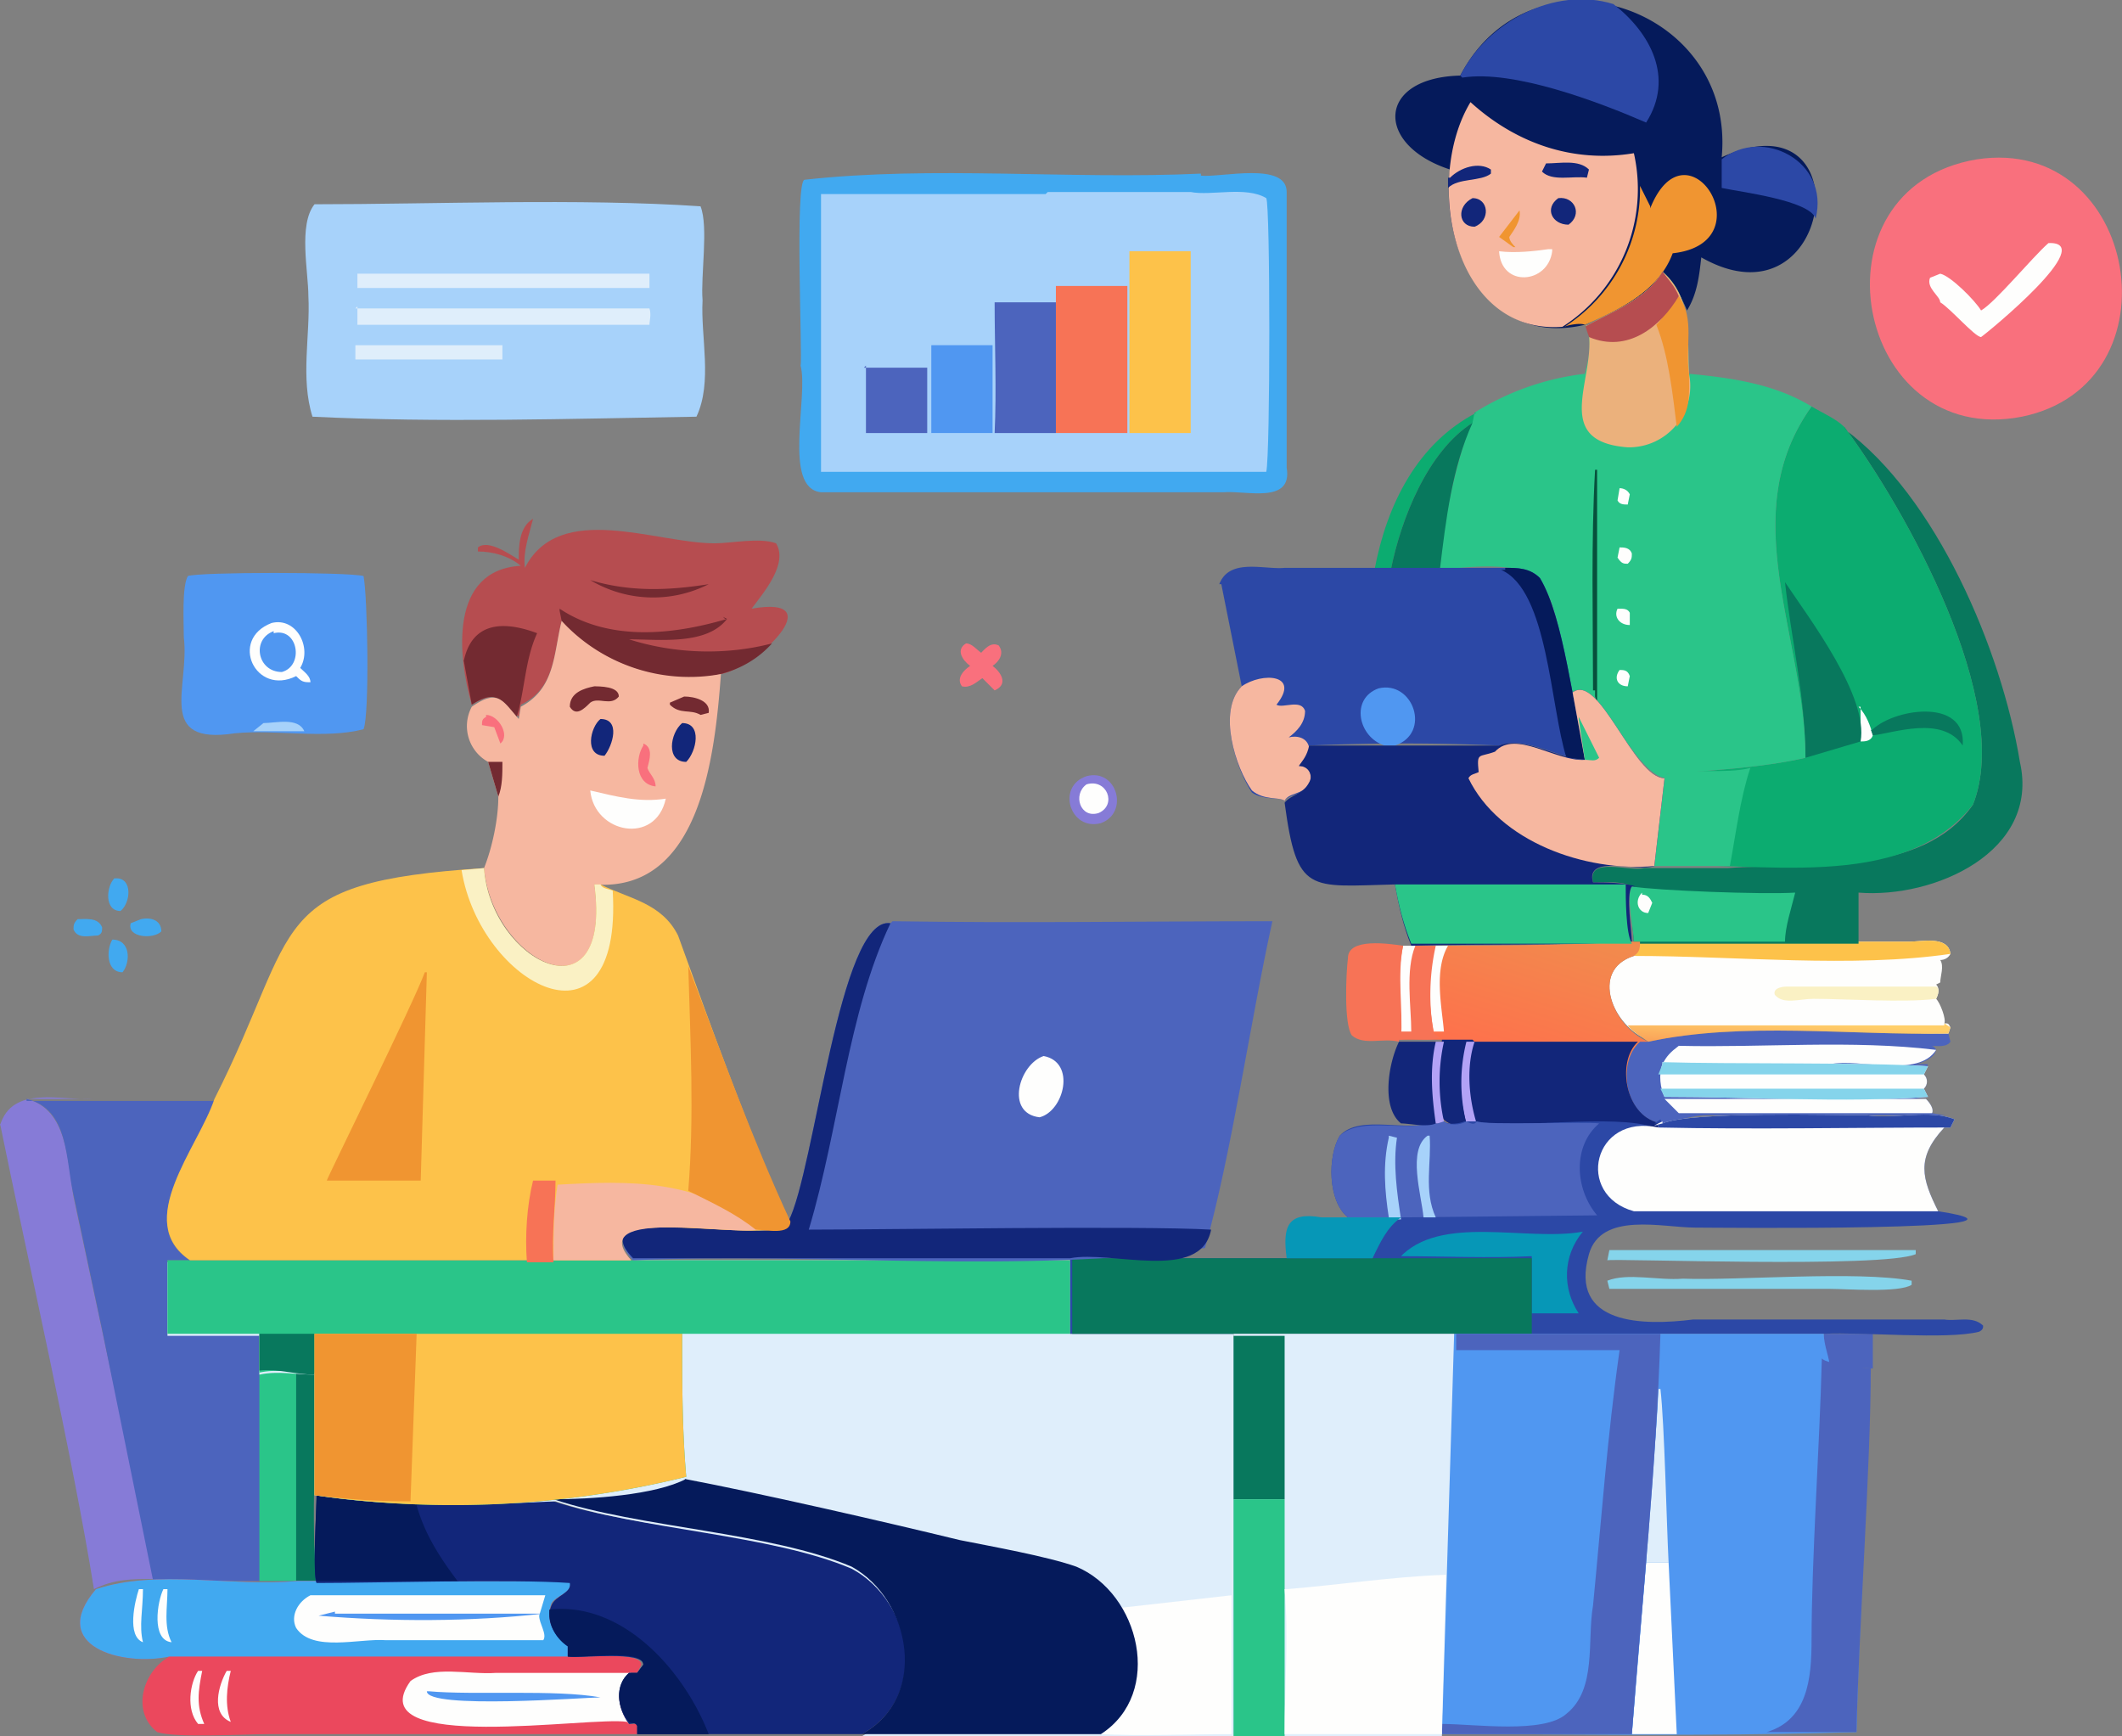 <svg xmlns="http://www.w3.org/2000/svg" data-name="Layer 1" viewBox="0 0 103.9 85"><rect x="0" y="0" width="103.9" height="85" fill="#808080" stroke="none"/><defs><linearGradient id="a" x1="1884.9" x2="1886.4" y1="-587.1" y2="-560.7" gradientTransform="matrix(.05 0 0 -.05 -6.4 22)" gradientUnits="userSpaceOnUse"><stop offset="0" stop-color="#faa359"/><stop offset="1" stop-color="#ffcf6a"/></linearGradient><linearGradient id="b" x1="1626.7" x2="1667.7" y1="-602.9" y2="-468.5" gradientTransform="matrix(.05 0 0 -.05 -6.4 22)" gradientUnits="userSpaceOnUse"><stop offset="0" stop-color="#fe714c"/><stop offset="1" stop-color="#f18b4d"/></linearGradient></defs><path d="M3.8 45c.4 0 1-.1 1.2.4 0 .2 0 .3-.2.4-.4 0-1 .2-1.2-.3 0-.2 0-.3.2-.5Zm3.1 0c.4-.1 1 0 1 .6-.4.4-1.7.3-1.5-.4l.5-.2Zm-1.4 1c.9 0 .9 1.1.5 1.6-.8 0-.8-1.1-.5-1.6Zm.2-3c.8 0 .7 1.2.2 1.6-.8 0-.7-1.2-.3-1.6Z" fill="#41a9f0"/><path d="M0 55.1c.6-2 3-1.2 4.6-1.3h5.9-9.2c2 .5 2 3 2.3 4.8l4 18.7c-1.1 0-2 0-3 .5C3.6 71.5 1.3 61.4 0 55Z" fill="#867bd7"/><path d="M96.8 7.8c7.9-1.2 10 11 2.2 12.6C90.8 22 88.4 9.2 96.8 7.8Z" fill="#f9707d"/><path d="M100.3 11.9c2.5-.1-3 4.4-3.3 4.6-.3 0-1.5-1.4-2-1.7 0-.3-.7-.7-.5-1.2l.5-.2c.5.1 1.7 1.3 2 1.8.7-.4 2.5-2.6 3.3-3.3Z" fill="#fefefd"/><path d="M1.3 53.9h9.2c-.8 2.3-4 6-1.2 7.8H8.2v3.6h4.5v1.8l2.7.1c0 3.1-.2 7.3.1 10.2h-8L5 65.1l-1.4-6.6c-.4-1.7-.2-4.2-2.3-4.7Z" fill="#4c64bd"/><path d="m12.7 67.1 2.7.1c0 3-.2 7.3.1 10.2h-2.8V67Z" fill="#2ac589"/><path d="M14.5 67.2h1c0 3-.3 7.3 0 10.2h-1V67.2Z" fill="#08785d"/><path d="M4.7 77.8c3-1 6.6-.1 9.9-.4h13.3c.2.6-.7.7-.9 1.1-.3.8.1 1.6.8 2v.6c.6.1 3.6-.3 3.6.4l-.2.4h-.3c-.8.6-.7 1.7-.1 2.5h.4v.5H13.1c-1.2 0-4.5.2-5.4-.1-1.3-1-.7-3 .6-3.7-2.3.5-6-.5-3.6-3.3Z" fill="#eb485d"/><path d="M11 81.8h.3c-.2.8-.3 1.7 0 2.5-1-.4-.6-1.8-.2-2.5Zm-1.3 0h.2c-.2 1-.3 1.7.1 2.6h-.3c-.6-.7-.4-2 0-2.6Zm21 2.5c-1.7-.3-13.2 1.6-10.6-2 1.1-.8 2.8-.3 4.2-.4h6.6c-.8.6-.7 1.7-.1 2.5Z" fill="#fefefd"/><path d="M21 82.8c2.2.2 6.2-.1 8.4.3-.7 0-8.5.6-8.5-.3Z" fill="#5097f1"/><path d="M4.7 77.8c3-1 6.6-.1 9.9-.4h13.3c.2.6-.7.7-.9 1.1-.3.8.1 1.6.8 2v.6H8.3c-2.3.5-6-.5-3.6-3.3Z" fill="#41a9f0"/><path d="M6.8 77.8H7c0 1-.2 1.8 0 2.6-.8-.3-.4-2-.2-2.6Zm1.2 0h.2c0 .9-.2 1.8.2 2.6-1-.1-.7-2-.4-2.6Zm7.3.3h11.4l-.3 1c0 .4.4.9.2 1.2h-7.7c-1.3-.1-3.6.6-4.4-.6-.3-.6.1-1.3.7-1.6Z" fill="#fefefd"/><path d="M16.4 79h10.2c-3.6.4-7.4.4-11 .1l.8-.2Z" fill="#5097f1"/><path d="M15.4 73.2c3.9.5 7.8.4 11.7.3 4.2 1.4 10.5 1.5 14.6 3.2 3 1.6 3.8 6.4.5 8.2h2.4-13.4v-.4c-.1-.2-.2-.1-.4-.1-.6-.8-.7-1.9 0-2.5h.4l.3-.4c0-.7-3-.3-3.7-.4v-.5c-.7-.5-1.1-1.3-.8-2 .2-.5 1-.6.9-1.1-2.8-.2-9.5 0-12.4 0-.2-.3 0-3.7 0-4.3Z" fill="#12267a"/><path d="M26.9 78.8c3.6-.4 6.6 3 7.8 6.1h-3.5v-.4c-.1-.2-.2-.1-.4-.2-.6-.7-.7-1.8 0-2.4h.4l.3-.4c0-.8-3-.3-3.7-.4v-.5a2 2 0 0 1-.9-1.8Zm-11.5-5.6c2.3.3 4.6.3 7 .4l-2 .1c.4 1.4 1.1 2.5 2 3.7h-6.9c-.2-.3 0-3.6 0-4.2ZM71.5 3.7C75-3 85 .3 84.3 7.7c7-3.2 5.5 8.6-1 4.9-.1.9-.2 1.8-.7 2.6a6 6 0 0 0-1.2-1.9c-.8 1.4-2.6 2-3.8 2.6C73 17 70.5 12.4 71 8.3c-3.7-1.2-3.6-4.5.5-4.6Z" fill="#051a5b"/><path d="M84.3 7.8c2-1.6 5.3.1 4.6 2.9-.3-.9-3.7-1.3-4.6-1.5V7.8Z" fill="#2c48a6"/><path d="M80.8 10.2c1.8-4.5 5.7 1.7 1.1 2.2-.7 1.9-2.7 2.8-4.3 3.5-.2-.1-.8 0-1 .1a8 8 0 0 0 3.7-6.9l.5 1Z" fill="#f09531"/><path d="M71.5 3.7C72.8 1.1 76.1-.7 79 .2c1.8 1.4 3 3.6 1.6 5.8-2.3-1-6.5-2.6-9-2.2Z" fill="#2c48a6"/><path d="M72 5c2.2 2 5 3 8 2.5a8 8 0 0 1-3.5 8.5c-5.4.4-6.8-7.2-4.5-11Z" fill="#f6b7a0"/><path d="M74.4 10.3c.1.5-.3 1-.5 1.3 0 .2.2.4.3.5h-.1l-.7-.5 1-1.3Z" fill="#f09531"/><path d="M76.3 9.7c.8-.1 1.2.8.5 1.3-.8 0-1.2-.8-.5-1.3Zm-4.2 0c.8 0 .9 1.1.1 1.4-.8 0-.9-1-.1-1.4Zm-1.1-1c.5-.5 1.4-.8 2-.4v.2c-.5.4-1.6.2-2.1.7v-.5Zm4.7-.7c.7 0 1.6-.2 2.1.3l-.1.4c-.7-.1-1.7.2-2.2-.3l.2-.4Z" fill="#12267a"/><path d="M75.8 12.2h.2v.1c-.2 1.6-2.5 1.8-2.6 0 .8.1 1.7 0 2.4-.1Z" fill="#fefefd"/><path d="M31 61.7h21.4v3.6h8V85H42.2c3.4-1.8 2.5-6.6-.5-8.2-4-1.7-10.4-1.9-14.5-3.3-4 .2-7.9.3-11.8-.3v-5.9c-.9 0-1.8-.2-2.7 0v-1.9H8.2v-3.6h22.7Z" fill="#dfeefb"/><path d="m55 78.7 5.3-.6v6.8c-2 0-4.5.1-6.4 0 2-1.3 2.3-4.1 1-6.2Z" fill="#fefefd"/><path d="M33.5 72.4c3.7.7 9.8 2.1 13.5 3 1.5.3 4.3.8 5.7 1.3 3.1 1.3 4.3 6.2 1.2 8.2H42.2c3.3-1.8 2.4-6.6-.5-8.2-4-1.7-10.4-1.9-14.6-3.3 1.8 0 5-.2 6.5-1Z" fill="#051a5b"/><path d="M31 61.7h21.4v3.6h-19c0 2.4 0 4.7.2 7a47.7 47.7 0 0 1-18.2.9v-6c-.9 0-1.8-.2-2.7 0v-1.9H8.2v-3.6h22.7Z" fill="#2ac589"/><path d="M12.7 65.3h2.7v2c-.9 0-1.8-.3-2.7-.2v-1.8Z" fill="#08785d"/><path d="M20.4 65.3h13c0 2.4 0 4.7.2 7a47.7 47.7 0 0 1-18.2.9v-7.9h5Z" fill="#fdc24a"/><path d="M15.4 65.3h5l-.3 8.2a35 35 0 0 1-4.7-.3v-7.9Z" fill="#f09531"/><path d="M78.8 61.2h15v.2c-1.6.7-14.7.2-15.1.3l.1-.5Zm3.6 1.4c2.7.1 8.5-.4 11.2.1v.2c-.6.4-3.2.2-4 .2H78.8l-.1-.4c1-.4 2.5 0 3.7-.1Z" fill="#85d4eb"/><path d="M80.7 51c4.7-1 9.8-.3 14.7-.4l.1.4c-.2.3-.7.2-1 .2.1 0 .2 0 .3.2-.1.4-.6.6-1 .7h.6l-.2.5c.2.2.2.5 0 .7l.2.4c-2.5.4-5.2 0-7.8 0 .3.2 7 .1 7.7.1.2.2.4.5.3.7l.7.1H83.6c-.8 0-1.5.3-2.2.4-1.8-.2-2.3-2.9-1.1-4h.4Z" fill="#4c64bd"/><path d="M81.5 53.8h12.8c.2.2.4.5.3.7H82.2l-.7-.7Zm.7-2.6c4.1.1 8.5-.3 12.6.2-.9 1.4-3.7.4-5.2.7h-8.2c.2-.4.4-.6.8-.9Z" fill="#fefefd"/><path d="M81.4 52c3.2.1 9.9 0 13 .2l-.2.4c.2.2.2.5 0 .7l.2.4c-4.2.3-8.6 0-12.9 0-.2-.4-.3-1.1-.1-1.6Z" fill="#fefefd"/><path d="M81.4 52c3.2.1 9.9 0 13 .2l-.2.4h-13l.2-.5Zm12.8 1.3.2.4c-4.2.3-8.6 0-12.9 0l-.2-.4h12.9Z" fill="#85d4eb"/><path d="M89.3 65.3h2.4V67l-2.5-.1.1-1.6Z" fill="#4c64bd"/><path d="M87.4 46.1h6.1c.6 0 1.9-.3 2 .6-.1.2-.3.3-.5.3.2.3 0 .8 0 1.1l-.2.1c.2.2.1.5 0 .7.2.2.5 1 .4 1.2.2 0 .2 0 .3.2l-.1.3c-4.9 0-10-.6-14.7.3-1.7-.6-2.9-3.4-.7-4.1.2-.2.3-.4.3-.7h7.1Z" fill="#fefefd"/><path d="M94.8 48.9c-1.6.2-4.4 0-6 0-.7 0-1.5.3-1.9-.2-.1-.3.3-.4.6-.4h7.3c.2.1.1.4 0 .6Z" fill="#faf1c4"/><path d="m95.2 50.1.3.2-.1.3c-4.9.1-10-.6-14.7.4-.4-.3-.8-.5-1-.8h15.5Z" fill="url(#a)"/><path d="M87.4 46.1h6.1c.6 0 1.9-.3 2 .6-4.8.7-10.5.1-15.5.1.2-.2.3-.4.3-.7h7.1Z" fill="#fdc24a"/><path d="M90.3 21c4.5 3.3 7.7 10.8 8.6 16.3 1 4.4-4.2 6.7-7.9 6.4v2.5H80c0-.6-.3-2.3-.1-2.7h.2c-.5-.4-1.5-.3-2.1-.3-.3-1.3 1.8-.5 2.5-.7h4.1c3.8-.3 9.5.5 12-3.1 2-5-3.3-14.5-6.3-18.5Z" fill="#08785d"/><path d="M80 46.1c0-.5-.4-2.3-.1-2.7 1.2.2 6.4.4 8 .3-.2.8-.5 1.7-.5 2.4H80Z" fill="#2ac589"/><path d="M80.4 43.8c.3 0 .4.2.5.4l-.2.5c-.5 0-.7-.6-.3-1Z" fill="#fefefd"/><path d="M80 46.1h.3c0 .3 0 .5-.3.7-2.2.7-1 3.5.7 4.2h-.4c-1.2 1-.7 3.8 1 4H81h.2v.2H81c-2-.6-7 .2-8.8-.3-.1.2-.3.1-.5 0-2 .8-1.2-2.8-1.1-4h-2.1c0-1.5-.2-3.1.1-4.6 3.8 0 7.6 0 11.3-.2Z" fill="url(#b)"/><path d="M70.3 46.3h.6c-.7 1.2-.3 3-.2 4.2h-.5a11 11 0 0 1 0-4.2Z" fill="#fefefd"/><path d="M69.1 46.3h1.2a11 11 0 0 0-.1 4.3l.3.2c-.6.2-1.3 0-1.9.1 0-1.5-.2-3.1.2-4.6h.3Z" fill="#f77356"/><path d="M69.1 46.3h.2c-.5 1.2-.2 3-.2 4.2h-.5c0-1.4-.2-2.9.1-4.2h.4Z" fill="#fefefd"/><path d="M72.2 51h8c-1.1 1-.6 3.8 1.2 4H81h.2v.2H81c-2-.6-7 .2-8.8-.3-.1.2-.3.1-.5 0-2 .8-1.2-2.8-1.1-4h1.5Z" fill="#12267a"/><path d="M71.8 51h.4c-.4 1.2-.3 2.7.1 4h-.5a8.2 8.2 0 0 1 0-4Z" fill="#b2a2f6"/><path d="M70.7 51h1a8.3 8.3 0 0 0 .1 4c-2 .7-1.2-3-1.1-4Z" fill="#12267a"/><path d="M88.7 19.9c.5.3 1.2.6 1.6 1 3 4 8.3 13.5 6.3 18.5-3.5 4.4-10.7 2.7-15.6 3l.6-4.5c2.2-.2 4.6-.3 6.8-.8 0-5.9-3.5-11.9.3-17.2Z" fill="#0cac70"/><path d="M91 34.6c.4.4.6 1 .7 1.4-.1.3-.4.3-.6.3v-1.7Z" fill="#fefefd"/><path d="M91.6 35.8c1-1.1 4.7-1.7 4.5.7-1-1.5-3.4-.6-4.4-.5l-.1-.3Zm-4.2-7.3c1.2 1.8 4.1 5.6 3.7 7.8l-2.7.8c0-3-.7-5.8-1-8.6Z" fill="#08785d"/><path d="m81.5 38 .1-.1c1.2-.3 2.9 0 4.1-.3-.5 1.5-.7 3.2-1 4.8H81l.5-4.3Z" fill="#2ac589"/><path d="M77.6 16c1.2-.7 3-1.3 3.8-2.7 1.5 1.3 1.2 3.2 1.3 5 2.1.2 4.2.5 6 1.6-3.8 5.3-.3 11.3-.3 17.2-2.2.5-4.6.6-6.8.8v.2C80 38 78.2 33 77 33.9c-1.3-5.3-.5-6.7-6.5-6 .2-2.7.8-5.3 1.7-7.7a13 13 0 0 1 5.4-1.9c.2-.8.4-1.6 0-2.4Z" fill="#2ac589"/><path d="M79.3 32.8c.2 0 .4 0 .5.3l-.1.5c-.5 0-.7-.4-.4-.8Zm0-3c.2 0 .4 0 .5.2v.6c-.5 0-.8-.4-.6-.8Zm0-3c.2 0 .5 0 .6.3 0 .2 0 .3-.2.5-.2 0-.3 0-.5-.3l.1-.5Zm0-2.9c.2 0 .4.1.5.3l-.1.5c-.2 0-.4 0-.5-.2l.1-.6Z" fill="#fefefd"/><path d="M78 33.8c0-3.5-.1-7.3.1-10.8h.1v11.4l-.1-.3v-.3Z" fill="#07503c"/><path d="M77.6 16c1.2-.7 3-1.3 3.8-2.7 1.5 1.3 1.2 3.2 1.3 5a3 3 0 0 1-3 3.6c-4-.3-1.3-3.7-2-6Z" fill="#ebb17c"/><path d="m81.2 15.8 1-1.3c.8 1.1.3 2.5.5 3.8 0 1 .1 1.8-.6 2.6-.2-1.6-.4-3.5-1-5Z" fill="#f09531"/><path d="M77.6 16c1.2-.7 3-1.3 3.8-2.7.3.4.6.7.8 1.2-.9 1.5-2.5 2.8-4.4 2l-.2-.6Z" fill="#b64d50"/><path d="M81.4 55c1.4-.6 8.4-.4 10-.4 1.4.2 3.1-.3 4.3.2l-.2.4h-.3c-1.4 1.5-1.1 2.5-.3 4.1 6.5 1-11.2.8-11.9.8-1.6 0-4.6-.8-5.2 1.3-1 3.5 2.7 3.5 5.1 3.2h12.3c.6.1 1.4-.2 1.9.3 0 .1 0 .2-.2.3-1.6.4-5.7 0-7.6.1H52.4v-3.7h14.8c.3-.8.6-1.5 1.4-2H66c-1-.8-1-3-.4-4 1-1.1 3.4-.1 4.7-.7v.1l.4-.1c.2.2.8.1 1 0h.6c1.8.4 6.8-.4 8.7.3h.2V55H81l.3-.2Z" fill="#2c48a6"/><path d="M68.5 61.6c2-2.2 6.2-.8 9-1.3-1 1.2-1 2.8-.2 4H75v-2.8c-2.1.1-4.3 0-6.4 0Z" fill="#0697b7"/><path d="M70.7 54.9c.2.2.8.2 1.1 0 .2.1.4.2.5 0 .4.2 5.3 0 6 .1-1.3 1.1-1.2 3.2-.1 4.5l-9.6.1H66c-1-.8-1-3-.4-4 1.1-1 3.4-.1 4.7-.7l.1.1.3-.1Z" fill="#4c64bd"/><path d="M68 59.6c-.2-1.3-.3-2.6 0-3.9v-.1l.4.1c-.2 1.3 0 2.7.2 4H68Zm1.7 0c-.1-1.1-.8-3.3.2-4h.1c.1 1.3-.3 2.7.3 4h-.6Z" fill="#a7d2fa"/><path d="M81.4 55c1.4-.6 8.4-.4 10-.4 1.4.2 3.1-.3 4.3.2l-.2.4h-.3c-1.4 1.5-1.1 2.5-.3 4.1H80c-2.9-.8-2-4.8 1.2-4.1v-.1H81l.4-.2Z" fill="#fefefd"/><path d="M81.4 55c1.4-.6 8.4-.4 10-.4 1.4.2 3.1-.3 4.3.2l-.2.4c-4.6 0-9.7.1-14.3 0v-.1H81l.4-.1Z" fill="#2c48a6"/><path d="M68.5 61.6H75v3.7H52.5v-3.7h16Z" fill="#08785d"/><path d="M75 65.3h14.3c0 .6.3 1.2.3 1.7-.4.3.5.7.7 1l1 2.5c.1 4.7-.3 9.5-.4 14.3-10 .3-20.4 0-30.5 0V65.5H75Z" fill="#5097f1"/><path d="M81.2 68h.1c.2 1.7.3 6.6.4 8.5h-1.1c.1-2.9.5-5.7.6-8.5Z" fill="#dfeefb"/><path d="M80.6 76.5h1.1l.4 8.4h-2.2l.7-8.4Z" fill="#fefefd"/><path d="M89.2 66.5c.2.3 2.4.5 2.4.5 0 4.7-.6 13-.7 17.8h-4.4c2-.6 2.2-2.6 2.2-4.5 0-4 .4-9.6.5-13.7Z" fill="#4c64bd"/><path d="M75 65.3h6.3c-.2 6.6-.9 13-1.4 19.6h-9.3l.6-19.6H75Z" fill="#5097f1"/><path d="M75 65.3h6.3c-.2 6.6-.9 13-1.4 19.6h-9.3v-.5c1.6 0 5 .5 6.1-.5 1.5-1.2 1-3.6 1.3-5.3.4-4.1.7-8.3 1.3-12.5h-8v-.8H75Z" fill="#4c64bd"/><path d="M62.9 65.3h8.3L70.6 85H60.4V65.3h2.5Z" fill="#dfeefb"/><path d="M60.4 65.4h2.5v8h-2.5v-8Z" fill="#08785d"/><path d="M62.9 73.4V85h-2.5V73.4h2.5Z" fill="#2ac589"/><path d="M63 77.8c2.5-.2 5.1-.6 7.7-.7h.1l-.2 7.3v.5h-7.7c0-2.3.2-4.8 0-7.1Z" fill="#fefefd"/><path d="M48 32c.2-.2.5-.6.9-.4.3.4 0 .8-.3 1 .4.3.8.9.1 1.2l-.6-.6c-.3.2-.6.5-1 .4-.3-.4.1-.8.4-1-.4-.3-.7-.8-.2-1.1.3 0 .5.3.8.5Z" fill="#f9707d"/><path d="M53.2 38c1.5-.4 2.1 1.8.7 2.3-1.5.4-2.2-1.8-.7-2.3Z" fill="#867bd7"/><path d="M53.2 38.4c1-.3 1.5 1 .6 1.4-.9.3-1.3-.9-.6-1.4Z" fill="#fefefd"/><path d="m72.2 20.2-.1.5c-2.2 1.4-3.5 4.7-4 7.2h-.8c.6-3.2 2.1-6.2 5-7.7Z" fill="#0cac70"/><path d="M68 59.6h.6c-.7.5-1 1.2-1.4 2H63c-.2-1.5 0-2.3 1.7-2H68Z" fill="#0697b7"/><path d="M68.6 51h2a9 9 0 0 0 0 3.9l-.2.1h-.1c-.4.2-1.3 0-1.7 0-1-.8-.6-3-.1-4Z" fill="#12267a"/><path d="M70.4 51h.3a9 9 0 0 0 0 3.9l-.3.1h-.1c-.2-1.4-.3-2.7 0-4Z" fill="#b2a2f6"/><path d="M68.1 27.9c.5-2.5 1.8-5.8 4-7.2-1 2.2-1.3 4.7-1.6 7.2h-2.4Z" fill="#08785d"/><path d="M68.5 51c-.8-.2-1.7.2-2.3-.3-.4-.5-.3-3-.2-3.8 0-1 2-.7 2.7-.6-.3 1.5 0 3-.1 4.6h-.1Z" fill="#f77356"/><path d="M9 31.2c0-.7-.1-2.5.2-3 .6-.2 7.8-.2 8.6 0h-.1.1c.2 1 .3 6.8 0 7.5-1.9.5-4.3 0-6.3.2-3.9.6-2.2-2.3-2.5-4.7Z" fill="#5097f1"/><path d="M12.9 35.4c.6 0 1.7-.3 2 .4h-2.5l.5-.4Z" fill="#a7d2fa"/><path d="M13.3 30.5c1.2-.3 2 1.2 1.4 2.2.2.2.5.4.5.7h-.1c-.3 0-.4-.1-.6-.3-2 1-3.3-1.8-1.2-2.6Z" fill="#fefefd"/><path d="M13.4 31c1.2-.3 1.5 1.6.4 1.9-1.2 0-1.5-1.6-.4-2Z" fill="#5097f1"/><path d="M25.4 27.4c0-.6 0-1.6.7-2-.2.8-.5 1.6-.4 2.4 1.7-3.3 6.4-1.2 9.3-1.2.8 0 2.2-.3 3 0 .6 1-.6 2.4-1.2 3.2 4-.7.2 2.9-1.5 3.2-2.7.6-6-.5-7.8-2.6-.4 1.6-.3 3.3-2 4.1l-.1.6c-.8-.8-1-1.4-2.3-.6-.7-2.4-1.1-6.6 2.4-6.8-.6-.5-1.4-.7-2.1-.7v-.2c.5-.4 1.5.3 2 .6Z" fill="#b64d50"/><path d="M28.9 28.4c2 .6 3.9.5 5.8.2a6 6 0 0 1-5.8-.2Zm-6.2 4c.4-2 2-2 3.6-1.4-.6 1.3-.6 2.8-1 4.1-.7-.8-1-1.4-2.2-.6l-.4-2.2Zm4.8-2-.1-.5v-.1c2.4 1.6 5.5 1.3 8.2.5l-.2-.1.1.1h.1c-1 1.3-3.3 1-4.8 1 2.2.7 4.7.8 7 .2-2.7 3-8 1.6-10.3-1.1Z" fill="#732a31"/><path d="M25.5 34.6c1.7-.9 1.6-2.6 2-4.2a8.5 8.5 0 0 0 7.8 2.6c-.3 4-1 10.7-6.2 10.3.9 6.8-5 3.8-5.4-.8.4-1 .7-2.4.7-3.5l-.5-1.7a2 2 0 0 1-.8-2.7c1.3-.9 1.5-.3 2.3.6l.1-.6Z" fill="#f6b7a0"/><path d="M23.8 35c.6 0 1.2 1 .7 1.4l-.3-.8-.6-.1c0-.2 0-.3.2-.4Z" fill="#f9707d"/><path d="M23.9 37.3h.7c0 .6 0 1.2-.2 1.7l-.5-1.7Z" fill="#732a31"/><path d="M31.5 36.4c.5.2.3.8.2 1.2.1.3.4.5.4.9-1-.1-1-1.4-.6-2Z" fill="#f9707d"/><path d="M33.5 34.1c.5 0 1.3.2 1.2.8l-.4.1c-.5-.3-1 0-1.5-.5v-.1l.7-.3Z" fill="#732a31"/><path d="M29.4 35.2c1 0 .6 1.3.2 1.8-1 0-.7-1.4-.2-1.8Zm4 .2c1 0 .7 1.4.2 1.9-1 0-.8-1.4-.2-1.9Z" fill="#12267a"/><path d="M29 33.6c.4 0 1.3 0 1.3.5-.4.5-1 0-1.4.3-.3.3-.7.7-1 .2 0-.7.7-.9 1.2-1Z" fill="#732a31"/><path d="M28.9 38.7c1.3.3 2.4.6 3.7.4-.5 2.3-3.5 1.7-3.7-.4Z" fill="#fefefd"/><path d="M59.7 28.6c.5-1.3 2.2-.7 3.2-.8h10.8c.6 0 1.2 0 1.7.5 1.2 2 1.6 6.4 2.3 8.9-1.3 0-3-1.2-4.3-.7a107 107 0 0 0-9.3 0c0 .5-.3.7-.5 1 .5 0 .7.5.5.9-.3.5-1 .5-1.2.8-.3-.2-1 0-1.6-.4-.8-1.2-1.7-4-.5-5.2l-1-5Z" fill="#2c48a6"/><path d="M67.8 36.5c-1.3-.4-1.7-2.3-.3-2.8 1.7-.4 2.6 2.2.8 2.8h-.5Z" fill="#5097f1"/><path d="M73.7 27.8c.6 0 1.2 0 1.7.5 1.2 2 1.6 6.4 2.3 8.9l-1-.1c-.8-2.5-.9-8.2-3.2-9.2h.2Z" fill="#051a5b"/><path d="M60.8 33.6c1-.7 2.9-.6 1.7.9.3.2 1.2-.3 1.4.3 0 .6-.4 1-.8 1.3.4-.1.9 0 1 .5 0 .4-.3.6-.5.9.5 0 .7.4.5.9-.3.5-1 .4-1.2.8-.3-.2-1 0-1.6-.5-.8-1.1-1.7-3.9-.5-5.1Z" fill="#f6b7a0"/><path d="M77 33.9c1.3-1 3 4.2 4.5 4.2l-.5 4.3c-.8.3-3.4-.6-3 .8.6 0 1.5 0 2.1.2h-.2c-.3.4 0 2.2 0 2.7-3.5.2-7.2.1-10.8.2-.4-1-.6-1.9-.8-3-4.2.1-4.8.5-5.4-4 .3-.4.9-.4 1.2-1 .2-.3 0-.8-.5-.8.2-.3.4-.5.5-1h9.3c1.2-.5 3 .7 4.2.7l-.6-3.3Z" fill="#12267a"/><path d="M68.3 43.3h11.3c0 .6 0 2.4.3 2.9H69.1c-.4-1-.6-1.8-.8-2.9Z" fill="#2ac589"/><path d="M77 33.9c1.3-1 3 4.2 4.5 4.2l-.5 4.3c-3.4.3-7.6-1.2-9.1-4.3.1-.2.3-.2.5-.3-.1-1 0-.7.8-1 1-1.1 3 .5 4.4.4l-.6-3.3Z" fill="#f6b7a0"/><path d="m77.3 35.1 1 2c-.2.2-.4.1-.7.1l-.3-2Z" fill="#2ac589"/><path d="M15.4 10c5.8 0 13-.3 18.9.1.4 1 0 3.4.1 4.6-.1 1.8.5 4-.3 5.7-6.1.1-12.7.3-18.8 0-.6-1.9-.1-4-.2-5.9 0-1.2-.5-3.5.3-4.5Z" fill="#a7d2fa"/><path d="M17.4 16.9h7.2v.7h-7.2v-.7Zm0-3.5h14.4v.7H17.5v-.7Zm0 1.7h14.4c.1.3 0 .6 0 .8H17.5V15Z" fill="#dfeefb"/><path d="M43.7 45.1c6.2.1 12.4 0 18.6 0-1.1 5-2 11.4-3.3 16-9 1.3-18.8.2-28 .6-2.4-2.6 4.9-1.2 6-1.5.5 0 1.7.3 1.6-.4 1.3-2.5 2.5-15 5-14.6Z" fill="#4c64bd"/><path d="M51.1 51.7c1.6.3 1 2.7-.2 3-1.7-.2-1-2.6.2-3Z" fill="#fefefd"/><path d="M38.6 59.8c1.3-2.5 2.5-15 5-14.6-2.1 4.4-2.5 10-4 15 3.6 0 16.3-.2 19.7 0-.5 2.6-4.9 1-6.9 1.4H31c-2.9-3 7.5-.4 7.7-1.8Z" fill="#12267a"/><path d="M58.8 8.6c1 .1 4.2-.7 4.2.8v13.5c.3 1.8-2 1.1-3.1 1.2H40.2c-1.9-.2-.6-4.7-1-6.2.1-.4-.3-9.1.2-9.1 6.3-.7 13 0 19.4-.3Z" fill="#41a9f0"/><path d="M51.3 9.4h7c1 .2 2.7-.3 3.7.3.2.3.2 12.6 0 13.4H40.2V9.5h11Z" fill="#a7d2fa"/><path d="M42.3 18h3.1v3.2h-3v-3.3Z" fill="#4c64bd"/><path d="M45.6 16.9h3v4.3h-3v-4.3Z" fill="#5097f1"/><path d="M51.7 14.8v6.4h-3c.1-2.1 0-4.3 0-6.4h3Z" fill="#4c64bd"/><path d="M51.7 14h3.5v7.2h-3.5V14Z" fill="#f77356"/><path d="M55.2 12.3h3.1v8.9h-3v-8.9ZM23.7 42.5c.3 4.6 6.3 7.6 5.4.8h.3c1.4.7 3 .9 3.8 2.5 1.7 4.7 3.4 9.4 5.4 14-.2 1.4-10.6-1.2-7.7 1.9H9.3c-2.8-1.9.4-5.5 1.2-7.9 4.3-8.5 2.4-10.6 13.2-11.3Z" fill="#fdc24a"/><path d="M26 57.8h1.2c0 1.3-.2 2.6-.1 4h-1.3c-.1-1.3 0-2.8.3-4Z" fill="#f77356"/><path d="M23.7 42.5c.3 4.6 6.3 7.6 5.4.8h.3c.1.2.3.2.6.3.5 8.4-6.5 4.6-7.4-1l1.1-.1Z" fill="#faf1c4"/><path d="m20.9 47.6-.3 10.2H16c0-.1 4.3-8.8 4.8-10.2Z" fill="#f09531"/><path d="M27.3 58c3.5-.2 7-.3 9.8 2.2-1.2.3-8.5-1.1-6.2 1.5h-3.8c0-1.2 0-2.5.2-3.7Z" fill="#f6b7a0"/><path d="M33.7 58.3c.3-3.7.1-7.4 0-11 1.6 4.2 3.1 8.4 5 12.5 0 .7-1.2.4-1.7.4-1-.8-2.1-1.3-3.3-1.9Z" fill="#f09531"/></svg>